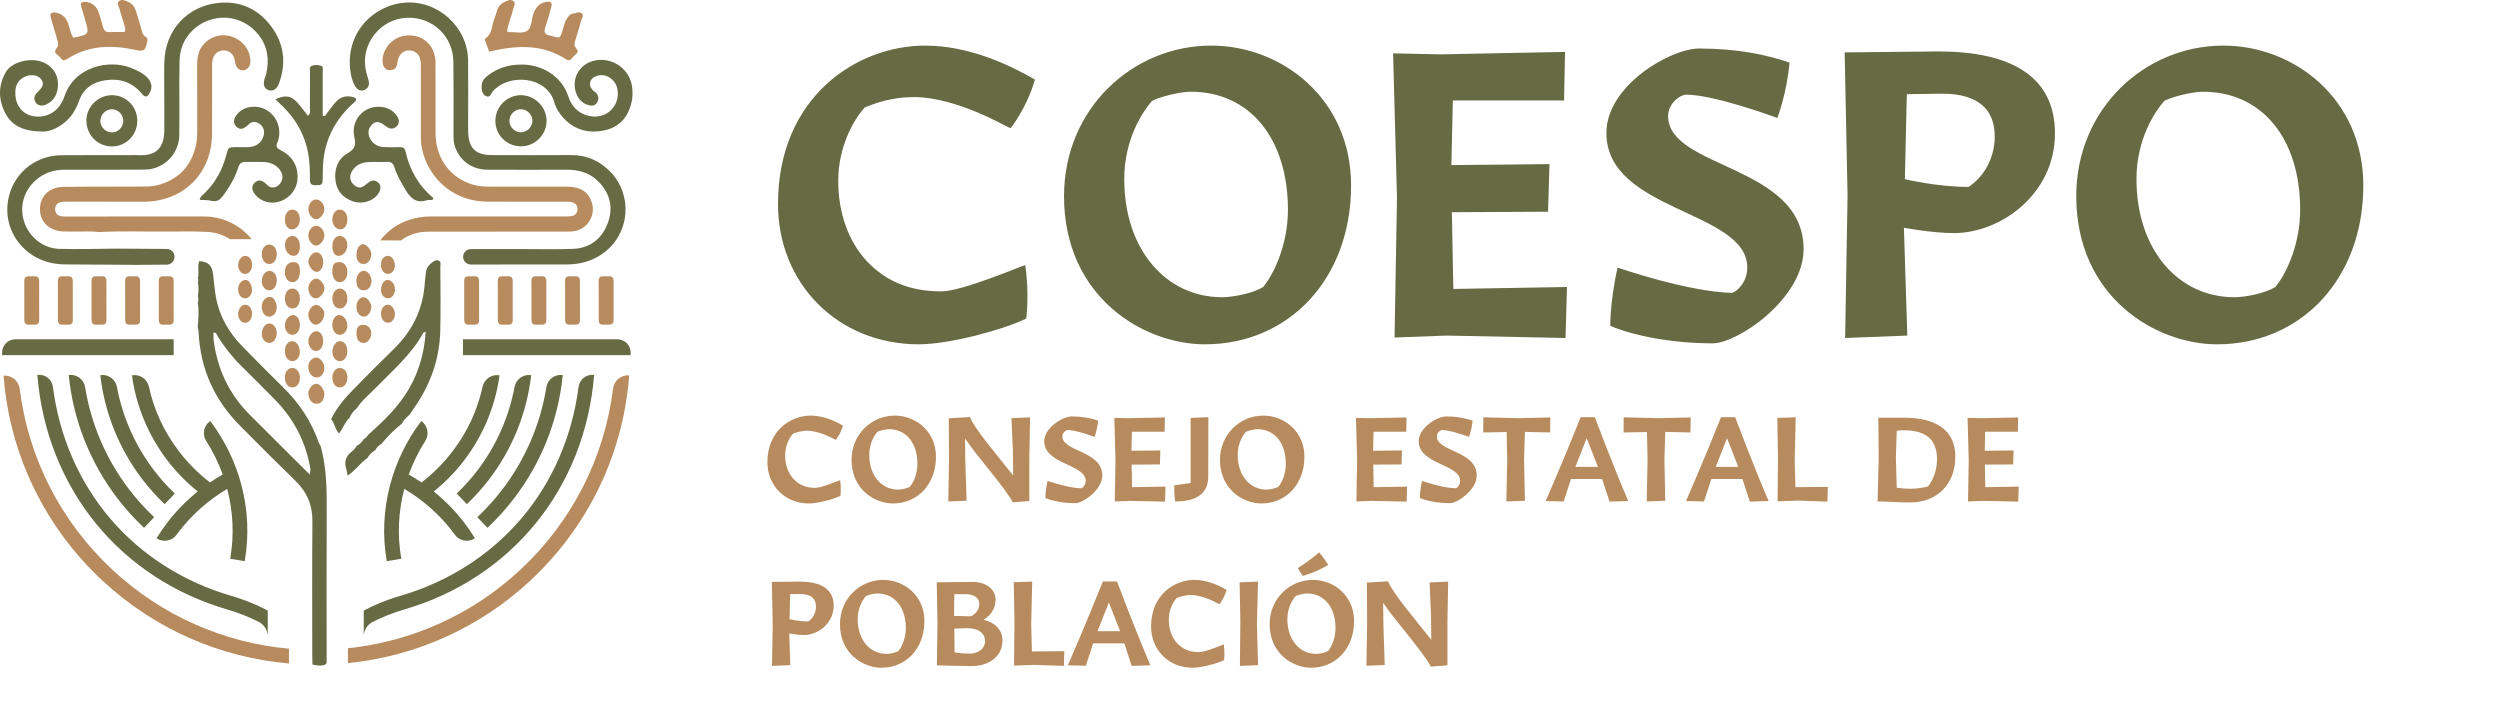 <svg width="350" height="99" viewBox="0 0 350 99" fill="none" xmlns="http://www.w3.org/2000/svg">
<path d="M48.928 58.498C48.272 59.093 48.032 59.986 47.45 60.691C46.871 60.062 46.882 59.228 46.352 58.692C47.119 57.095 48.252 55.766 49.48 54.516C51.334 52.628 53.193 50.744 55.093 48.901C57.756 46.319 59.26 43.221 59.479 39.512C59.507 39.041 59.579 38.573 59.635 38.104C59.698 37.556 59.982 37.129 60.415 36.809C60.716 36.585 61.062 36.309 61.445 36.502C61.796 36.676 61.649 37.086 61.65 37.393C61.658 40.367 61.709 43.343 61.637 46.315C61.542 50.291 60.246 53.89 57.956 57.14C57.742 57.447 57.539 57.763 57.331 58.075C56.901 58.431 56.502 58.812 56.25 59.322C55.196 60.161 54.244 61.103 53.399 62.151C53.022 62.341 52.74 62.625 52.558 63.005C52.088 63.289 51.701 63.656 51.428 64.136C50.42 64.797 49.778 65.882 48.666 66.576C48.606 66.25 48.595 66.019 48.52 65.811C48.123 64.703 48.386 63.824 49.356 63.129C49.61 62.948 49.773 62.638 49.976 62.388C50.394 62.192 50.685 61.865 50.913 61.473C51.187 61.371 51.375 61.178 51.495 60.915C53.123 59.475 54.707 57.986 56.028 56.255C58.228 53.372 59.373 50.097 59.587 46.445C59.432 46.511 59.303 46.523 59.268 46.587C57.584 49.667 54.925 51.907 52.527 54.373C51.642 55.283 50.631 56.078 49.943 57.168C49.504 57.523 49.152 57.945 48.947 58.477L48.928 58.498Z" fill="#666B44"/>
<path d="M24.436 35.951C24.436 35.346 23.946 34.854 23.34 34.851C21.01 34.835 18.682 34.821 16.354 34.807C13.659 34.825 10.963 34.914 8.271 34.839C6.035 34.776 4.09 33.187 3.399 31.1C2.685 28.944 3.307 26.708 5.042 25.195C6.199 24.184 7.563 23.758 9.087 23.759C12.815 23.762 16.544 23.782 20.272 23.746C22.93 23.72 25.068 21.565 25.102 18.913C25.122 17.357 25.114 15.801 25.115 14.245C25.119 10.613 25.071 12.076 25.138 8.443C25.186 5.769 26.965 3.536 29.485 2.758C31.963 1.992 34.583 2.82 36.211 4.894C37.505 6.542 37.716 8.405 37.263 10.388C37.221 10.57 37.126 10.74 37.072 10.92C36.795 11.818 36.953 12.364 37.549 12.601C38.158 12.843 38.743 12.536 39.052 11.698C40.113 8.829 39.781 6.106 37.941 3.659C36.133 1.25 33.624 0.119 30.639 0.402C26.211 0.823 23.151 4.198 23.008 8.639C22.963 10.005 22.994 11.375 22.996 12.743C22.997 16.282 23.015 14.723 23.001 18.263C22.992 20.751 21.774 21.828 19.504 21.724C19.079 21.703 18.653 21.716 18.227 21.717C15.01 21.72 11.794 21.71 8.576 21.734C5.157 21.757 2.234 23.982 1.32 27.217C0.39 30.506 1.67 33.86 4.549 35.727C5.942 36.632 7.48 37.004 9.122 37.016C12.478 37.04 15.835 37.06 19.193 37.081C20.575 37.072 21.959 37.061 23.341 37.051C23.946 37.046 24.436 36.555 24.436 35.951Z" fill="#666B44"/>
<path d="M69.939 37.024C73.062 37.024 76.186 37.025 79.309 37.023C81.206 37.023 82.954 36.557 84.499 35.415C88.23 32.658 88.575 27.314 85.493 24.094C83.98 22.514 82.146 21.697 79.931 21.71C76.239 21.733 72.548 21.726 68.857 21.713C66.563 21.707 65.594 20.733 65.542 18.43C65.534 18.004 65.538 17.579 65.538 17.155C65.539 12.576 65.566 13.095 65.536 8.516C65.504 3.781 61.308 0.016 56.691 0.37C52.193 0.714 48.267 4.714 49.07 10.067C49.167 10.716 49.335 11.366 49.655 11.952C50.01 12.601 50.514 12.826 51.04 12.586C51.611 12.329 51.738 11.851 51.608 11.29C51.499 10.831 51.332 10.387 51.232 9.928C50.415 6.202 53.226 2.604 57.038 2.486C60.548 2.376 63.434 5.072 63.472 8.622C63.525 13.625 63.49 13.531 63.49 18.535C63.49 19.101 63.47 19.668 63.611 20.224C64.149 22.315 65.952 23.742 68.193 23.758C71.931 23.784 75.67 23.768 79.409 23.76C81.198 23.755 82.767 24.285 83.987 25.63C85.536 27.337 85.865 29.324 85.019 31.422C84.169 33.528 82.519 34.745 80.227 34.839C77.864 34.933 75.495 34.867 73.13 34.869C70.726 34.871 68.324 34.873 65.92 34.874C65.319 34.875 64.832 35.363 64.838 35.963C64.842 36.557 65.326 37.035 65.922 37.035H69.939V37.024Z" fill="#666B44"/>
<path d="M28.568 30.307C22.367 30.291 16.168 30.313 9.967 30.318C9.542 30.318 9.114 30.324 8.69 30.291C8.077 30.243 7.725 29.872 7.722 29.276C7.72 28.67 8.109 28.33 8.702 28.264C9.076 28.223 9.457 28.231 9.836 28.231C13.244 28.235 16.651 28.24 20.059 28.244C25.647 28.251 29.658 24.304 29.684 18.736C29.706 14.062 29.689 14.485 29.694 9.812C29.694 9.341 29.674 8.861 29.754 8.401C29.898 7.574 30.553 7.051 31.337 7.054C32.07 7.058 32.638 7.522 32.851 8.303C32.887 8.438 32.867 8.587 32.898 8.725C33.088 9.53 33.503 9.908 34.105 9.831C34.76 9.749 35.116 9.182 35.046 8.33C34.833 5.714 31.856 4.113 29.544 5.38C28.099 6.171 27.589 7.444 27.597 9.038C27.622 13.758 27.602 13.382 27.61 18.102C27.611 18.861 27.596 19.619 27.43 20.357C26.764 23.303 24.938 25.177 22.027 25.931C21.217 26.142 20.336 26.112 19.487 26.119C15.936 26.146 12.386 26.112 8.837 26.166C6.854 26.197 5.556 27.533 5.595 29.349C5.632 31.1 6.918 32.319 8.838 32.406C9.358 32.43 9.88 32.396 10.4 32.412C11.533 32.448 12.67 32.33 13.8 32.496C17.104 32.302 20.412 32.457 23.718 32.419C25.514 32.398 27.314 32.372 29.106 32.474C30.266 32.539 31.314 32.906 32.196 33.487H35.232C33.682 31.564 31.278 30.314 28.568 30.307Z" fill="#B88B5E"/>
<path d="M59.919 32.436C63.138 32.423 66.357 32.433 69.576 32.433V32.426C72.747 32.426 75.918 32.426 79.09 32.425C79.609 32.425 80.127 32.442 80.641 32.307C82.399 31.848 83.393 30.073 82.85 28.345C82.39 26.882 81.269 26.139 79.446 26.134C75.896 26.124 72.347 26.133 68.796 26.131C67.944 26.13 67.094 26.112 66.264 25.869C63.017 24.922 60.984 22.174 60.977 18.654C60.964 13.649 60.995 13.741 60.971 8.738C60.959 6.179 58.871 4.527 56.402 5.051C54.803 5.389 53.556 6.904 53.556 8.502C53.557 9.284 53.917 9.807 54.525 9.826C55.201 9.847 55.57 9.481 55.635 8.806C55.654 8.618 55.688 8.429 55.748 8.252C56.005 7.475 56.574 7.047 57.314 7.058C58.038 7.068 58.654 7.535 58.838 8.308C58.935 8.714 58.921 9.149 58.921 9.572C58.926 14.389 58.926 14.107 58.921 18.924C58.921 19.587 58.946 20.242 59.094 20.893C60.068 25.228 63.693 28.188 68.158 28.231C71.707 28.263 75.258 28.237 78.809 28.24C79.187 28.24 79.571 28.217 79.941 28.279C80.525 28.374 80.887 28.733 80.845 29.349C80.808 29.884 80.472 30.217 79.934 30.27C79.466 30.317 78.989 30.306 78.517 30.306C72.457 30.309 66.398 30.316 60.34 30.303C59.284 30.3 58.269 30.462 57.272 30.784C55.62 31.318 54.236 32.346 53.239 33.652L56.134 33.669C57.176 32.861 58.438 32.443 59.919 32.436Z" fill="#B88B5E"/>
<path d="M82.995 8.543C81.035 9.095 79.979 11.091 80.652 13.01C80.969 13.909 81.569 14.543 82.535 14.751C82.989 14.847 83.402 14.728 83.626 14.295C83.832 13.895 83.821 13.467 83.535 13.096C83.424 12.952 83.24 12.864 83.102 12.736C82.256 11.95 82.487 10.967 83.598 10.611C84.819 10.217 86.19 11.113 86.437 12.466C86.863 14.8 84.945 16.691 82.605 16.256C80.986 15.956 80.028 14.923 79.541 13.437C78.656 10.732 75.925 8.994 72.929 9.038C71.223 9.043 69.673 9.52 68.31 10.561C67.847 10.915 67.474 11.322 67.435 11.948C67.4 12.541 67.467 13.152 68.02 13.441C68.655 13.773 68.76 13.025 69.036 12.731C71.423 10.185 76.578 10.745 77.589 14.283C77.837 15.15 78.313 15.925 78.941 16.582C80.515 18.23 82.453 18.718 84.64 18.245C86.766 17.785 87.936 16.361 88.418 14.314C88.57 13.668 88.575 13.003 88.516 12.343C88.276 9.641 85.607 7.809 82.995 8.543Z" fill="#666B44"/>
<path d="M0.859 10.026C-0.26 11.912 -0.266 13.896 0.728 15.816C1.662 17.614 3.265 18.401 6.009 18.419C7.026 18.44 8.51 17.818 9.692 16.531C10.337 15.828 10.757 14.982 11.078 14.086C11.679 12.404 12.953 11.528 14.655 11.253C16.714 10.92 18.48 11.462 19.851 13.111C20.332 13.688 20.61 13.634 20.966 12.977C21.376 12.221 21.245 11.473 20.561 10.805C19.904 10.166 19.089 9.799 18.246 9.472C15.3 8.331 10.464 9.249 9.025 13.482C8.86 13.966 8.615 14.444 8.314 14.855C7.363 16.149 5.634 16.652 4.138 16.124C2.804 15.653 2.047 14.36 2.15 12.731C2.217 11.684 2.768 10.964 3.752 10.635C4.556 10.368 5.422 10.583 5.795 11.145C6.176 11.715 6.066 12.107 5.258 12.899C4.844 13.305 4.649 13.738 4.957 14.28C5.233 14.768 5.823 14.925 6.458 14.634C7.442 14.181 7.95 13.364 8.088 12.313C8.308 10.635 7.45 9.241 5.849 8.648C4.198 8.037 1.647 8.699 0.859 10.026Z" fill="#666B44"/>
<path d="M43.108 16.215C42.596 15.567 42.148 14.934 41.632 14.363C40.751 13.385 39.941 13.264 38.551 13.895C38.995 14.328 39.346 14.662 39.69 15.001C41.48 16.775 42.647 18.896 43.128 21.364C43.37 22.606 43.392 23.878 43.385 25.142C43.383 25.71 43.566 25.943 44.165 25.933C45.111 25.916 45.164 25.898 45.18 24.896C45.185 24.528 45.188 24.161 45.192 23.794C45.239 20.227 46.554 17.21 49.141 14.746C49.318 14.578 49.51 14.423 49.684 14.251C49.991 13.95 49.84 13.718 49.516 13.618C48.578 13.329 47.722 13.505 47.049 14.237C46.608 14.716 46.244 15.264 45.827 15.766C45.669 15.959 45.634 16.348 45.178 16.202V14.623C45.179 13.072 45.182 11.522 45.177 9.972C45.175 9.697 45.278 9.309 44.959 9.208C44.54 9.076 44.053 9.051 43.636 9.217C43.254 9.37 43.403 9.787 43.401 10.092C43.386 11.765 43.401 13.437 43.389 15.108C43.386 15.476 43.526 15.902 43.108 16.215Z" fill="#666B44"/>
<path d="M41.651 25.055C41.755 23.222 40.931 21.863 39.301 21.037C38.779 20.772 38.561 20.517 38.827 19.96C38.926 19.748 38.998 19.518 39.04 19.287C39.501 16.822 37.54 14.657 35.13 14.97C34.188 15.093 33.43 15.546 32.942 16.368C32.681 16.805 32.68 17.286 33.043 17.681C33.31 17.97 33.669 18.144 34.065 17.962C34.316 17.847 34.557 17.674 34.749 17.476C35.219 16.991 35.72 16.944 36.276 17.292C36.863 17.657 37.102 18.318 36.905 19.01C36.649 19.909 35.943 20.504 34.942 20.585C34.331 20.634 33.713 20.595 33.097 20.6C31.973 20.608 31.964 20.606 31.687 21.672C31.139 23.772 30.147 25.616 28.563 27.127C28.336 27.344 28.019 27.514 27.962 27.98C28.514 28.019 29.078 27.984 29.6 28.114C30.388 28.309 30.822 27.951 31.251 27.374C32.158 26.15 32.908 24.844 33.374 23.395C33.55 22.846 33.848 22.652 34.402 22.67C35.3 22.698 36.202 22.634 37.097 22.689C38.267 22.762 39.22 23.481 39.489 24.392C39.756 25.299 38.996 26.313 38.103 26.247C37.631 26.212 37.379 25.845 37.057 25.576C36.605 25.2 36.115 25.141 35.658 25.58C35.209 26.01 35.246 26.501 35.545 26.993C35.769 27.361 36.085 27.648 36.447 27.882C38.542 29.228 41.505 27.636 41.651 25.055Z" fill="#666B44"/>
<path d="M53.959 17.628C54.466 18.029 54.952 18.178 55.484 17.734C55.959 17.335 55.955 16.705 55.469 16.092C54.946 15.433 54.252 15.065 53.412 14.969C51.035 14.698 49.074 16.739 49.604 19.175C49.852 20.323 49.71 20.843 48.665 21.452C47.243 22.279 46.756 23.742 46.986 25.375C47.183 26.766 48.028 27.67 49.319 28.155C50.728 28.685 52.403 28.128 53.056 26.953C53.391 26.347 53.311 25.778 52.814 25.456C52.217 25.069 51.779 25.36 51.31 25.771C50.608 26.387 50.146 26.389 49.574 25.906C48.987 25.413 48.862 24.696 49.265 23.993C49.755 23.136 50.557 22.756 51.497 22.698C52.392 22.643 53.294 22.706 54.191 22.663C54.766 22.635 55.049 22.877 55.212 23.399C55.565 24.531 56.157 25.549 56.764 26.566C57.442 27.703 58.232 28.502 59.703 28.047C59.965 27.966 60.263 28.002 60.542 27.985C60.59 27.903 60.64 27.821 60.689 27.739C58.594 26.001 57.349 23.774 56.763 21.181C56.655 20.704 56.389 20.595 55.963 20.602C55.205 20.613 54.446 20.631 53.692 20.588C52.699 20.533 51.967 19.946 51.676 19.072C51.478 18.473 51.613 17.95 52.025 17.501C52.565 16.913 53.082 16.936 53.959 17.628Z" fill="#666B44"/>
<path d="M71.85 0.127C71.471 -0.15 71.026 0.096 70.644 0.271C70.156 0.494 69.792 0.863 69.614 1.381C69.462 1.826 69.361 2.292 69.179 2.724C68.81 3.603 68.948 4.705 68.002 5.34C67.77 5.496 67.951 5.775 68.023 5.988C68.159 6.383 68.313 6.774 68.482 7.229C72.257 6.329 75.867 6.121 79.23 8.29C79.692 8.588 79.955 8.344 80.171 8.039C80.435 7.667 81.217 7.38 80.697 6.807C80.268 6.334 80.462 5.951 80.579 5.526C80.817 4.665 81.121 3.82 81.336 2.953C81.421 2.613 81.776 2.23 81.461 1.899C81.109 1.528 80.668 1.864 80.262 1.896C79.813 1.931 79.631 2.232 79.416 2.537C79.051 3.051 78.939 3.656 78.762 4.241C78.415 5.388 78.408 5.385 77.229 5.036C77.139 5.009 77.05 4.976 76.957 4.962C76.296 4.857 76.107 4.52 76.325 3.874C76.639 2.937 76.915 1.988 77.168 1.032C77.344 0.371 77.141 0.156 76.485 0.265C75.417 0.443 74.9 1.171 74.61 2.147C74.383 2.901 74.433 3.911 73.788 4.326C73.107 4.763 72.132 4.442 71.288 4.502C71.204 4.508 71.114 4.446 70.993 4.403C71.114 3.324 71.61 2.341 71.843 1.29C71.93 0.898 72.299 0.454 71.85 0.127Z" fill="#B88B5E"/>
<path d="M10.27 5.281C9.808 4.661 9.787 3.873 9.504 3.181C9.171 2.368 8.608 1.861 7.724 1.76C7.153 1.693 6.961 1.909 7.12 2.497C7.39 3.496 7.708 4.484 7.995 5.48C8.123 5.922 8.269 6.317 7.891 6.791C7.339 7.483 8.249 7.702 8.497 8.128C8.722 8.517 9.045 8.483 9.448 8.226C12.387 6.351 15.585 6.265 18.872 6.965C20.137 7.235 20.314 7.149 20.598 5.911C20.666 5.618 20.71 5.344 20.401 5.171C19.923 4.904 19.895 4.407 19.76 3.966C19.525 3.201 19.314 2.428 19.074 1.664C18.886 1.063 18.571 0.538 17.967 0.264C17.54 0.069 17.049 -0.174 16.641 0.181C16.296 0.481 16.649 0.89 16.731 1.23C16.908 1.961 17.17 2.671 17.374 3.396C17.47 3.736 17.681 4.082 17.426 4.484C16.719 4.484 16.012 4.457 15.31 4.494C14.771 4.522 14.554 4.241 14.424 3.79C14.216 3.066 14.027 2.332 13.766 1.627C13.461 0.807 12.835 0.337 11.949 0.265C11.493 0.228 11.206 0.373 11.376 0.92C11.558 1.505 11.709 2.098 11.885 2.685C12.529 4.818 12.531 4.817 10.27 5.281Z" fill="#B88B5E"/>
<path d="M71.318 16.902C71.323 16.033 72.071 15.288 72.935 15.293C73.801 15.298 74.553 16.059 74.54 16.913C74.525 17.787 73.782 18.526 72.921 18.523C72.046 18.519 71.312 17.777 71.318 16.902ZM76.523 16.906C76.523 15.015 74.927 13.38 73.028 13.325C71.06 13.267 69.401 14.86 69.354 16.849C69.306 18.843 70.884 20.462 72.897 20.485C74.874 20.509 76.524 18.881 76.523 16.906Z" fill="#666B44"/>
<path d="M17.255 16.86C17.292 17.75 16.587 18.521 15.718 18.541C14.847 18.56 14.064 17.828 14.051 16.979C14.037 16.095 14.742 15.328 15.599 15.296C16.475 15.264 17.218 15.967 17.255 16.86ZM12.097 16.913C12.119 18.946 13.702 20.519 15.706 20.499C17.688 20.48 19.244 18.871 19.221 16.866C19.199 14.853 17.559 13.263 15.573 13.327C13.653 13.389 12.075 15.016 12.097 16.913Z" fill="#666B44"/>
<path d="M25.074 63.215C22.983 60.48 21.559 57.421 20.843 54.123C20.619 53.087 19.617 52.386 18.568 52.533L18.476 52.545L18.489 52.638C19.08 56.914 20.791 61.004 23.436 64.462C24.658 66.061 26.087 67.523 27.681 68.809C26.076 70.102 24.644 71.568 23.419 73.169C22.901 73.847 22.411 74.556 21.965 75.28L21.916 75.36L21.995 75.408C22.899 75.963 24.098 75.722 24.726 74.86C24.835 74.711 24.945 74.563 25.057 74.416C26.871 72.044 29.204 69.982 31.809 68.445C32.646 71.649 32.791 74.907 32.242 78.13L32.228 78.222L34.259 78.566L34.275 78.474C34.875 74.948 34.713 71.385 33.793 67.884C32.963 64.72 31.474 61.654 29.489 59.018L29.433 58.942L29.357 58.998C28.511 59.634 28.293 60.832 28.863 61.725C29.807 63.203 30.587 64.786 31.183 66.432C30.566 66.78 29.965 67.153 29.393 67.54C27.761 66.283 26.309 64.829 25.074 63.215Z" fill="#666B44"/>
<path d="M14.136 52.512L14.044 52.522L14.054 52.615C14.667 57.871 16.702 62.887 19.941 67.12C20.858 68.321 21.88 69.462 22.978 70.515L23.045 70.58L24.474 69.098L24.406 69.032C23.384 68.053 22.434 66.991 21.58 65.874C18.955 62.442 17.154 58.397 16.372 54.176C16.177 53.12 15.191 52.389 14.136 52.512Z" fill="#666B44"/>
<path d="M9.716 52.497L9.623 52.506L9.632 52.599C10.26 58.831 12.616 64.772 16.447 69.78C17.546 71.217 18.774 72.58 20.099 73.834L20.167 73.897L21.585 72.405L21.516 72.341C20.271 71.164 19.118 69.883 18.087 68.533C14.877 64.338 12.745 59.382 11.917 54.203C11.748 53.139 10.779 52.389 9.716 52.497Z" fill="#666B44"/>
<path d="M32.456 83.442C25.712 81.495 19.834 77.757 15.456 72.629C11.086 67.513 8.304 61.128 7.409 54.163C7.275 53.132 6.358 52.392 5.322 52.477L5.229 52.485L5.236 52.578C5.881 60.353 8.716 67.519 13.436 73.3C18.134 79.053 24.518 83.221 31.902 85.352C33.32 85.763 34.935 86.401 36.22 87.063C36.999 87.463 37.484 88.252 37.484 89.12V85.483C35.298 84.306 33.09 83.626 32.456 83.442Z" fill="#666B44"/>
<path d="M74.354 52.615L74.364 52.523L74.272 52.512C73.212 52.388 72.231 53.12 72.036 54.176C71.254 58.397 69.453 62.442 66.829 65.874C65.975 66.99 65.024 68.053 64.002 69.033L63.935 69.097L65.363 70.58L65.431 70.515C66.529 69.461 67.551 68.32 68.468 67.122C71.706 62.886 73.741 57.87 74.354 52.615Z" fill="#666B44"/>
<path d="M68.31 73.833C69.635 72.581 70.864 71.217 71.962 69.781C75.793 64.772 78.149 58.831 78.777 52.6L78.787 52.507L78.694 52.497C77.631 52.391 76.662 53.14 76.492 54.203C75.665 59.383 73.532 64.339 70.324 68.534C69.292 69.882 68.138 71.165 66.893 72.342L66.824 72.405L68.242 73.897L68.31 73.833Z" fill="#666B44"/>
<path d="M63.35 74.416C63.462 74.562 63.572 74.711 63.682 74.86C64.309 75.722 65.508 75.963 66.411 75.409L66.491 75.359L66.442 75.28C65.998 74.559 65.508 73.848 64.989 73.168C63.764 71.568 62.331 70.102 60.727 68.809C62.322 67.523 63.749 66.061 64.972 64.462C67.617 61.003 69.328 56.914 69.92 52.637L69.932 52.546L69.84 52.532C68.788 52.388 67.79 53.087 67.565 54.124C66.849 57.422 65.426 60.48 63.334 63.215C62.1 64.829 60.647 66.284 59.015 67.541C58.443 67.153 57.842 66.78 57.225 66.433C57.822 64.786 58.601 63.203 59.544 61.725C60.116 60.832 59.898 59.634 59.051 58.998L58.976 58.943L58.92 59.018C56.934 61.653 55.446 64.719 54.614 67.884C53.695 71.385 53.533 74.948 54.133 78.474L54.148 78.566L56.18 78.222L56.164 78.13C55.617 74.906 55.762 71.649 56.598 68.445C59.205 69.982 61.538 72.045 63.35 74.416Z" fill="#666B44"/>
<path d="M52.187 87.064C53.473 86.403 55.088 85.764 56.506 85.353C63.888 83.222 70.274 79.054 74.973 73.301C79.691 67.52 82.527 60.355 83.17 52.579L83.18 52.486L83.085 52.478C82.05 52.395 81.132 53.133 81 54.164C80.104 61.129 77.321 67.514 72.953 72.63C68.573 77.758 62.694 81.496 55.951 83.444C55.318 83.627 53.11 84.307 50.923 85.484V89.12C50.924 88.252 51.408 87.464 52.187 87.064Z" fill="#666B44"/>
<path d="M88.291 49.723H64.815V47.5H86.433C87.46 47.5 88.291 48.33 88.291 49.353V49.723Z" fill="#666B44"/>
<path d="M0.294 49.723H24.314V47.5H2.151C1.125 47.5 0.294 48.33 0.294 49.353V49.723Z" fill="#666B44"/>
<path d="M85.899 42.303C85.905 41.759 85.903 41.235 85.9 40.685V40.346H85.898C85.897 40.031 85.897 39.707 85.9 39.359C85.908 38.517 85.294 38.692 84.804 38.685C84.344 38.68 83.813 38.581 83.814 39.325C83.818 40.217 83.819 41.032 83.819 41.832C83.813 42.376 83.816 42.901 83.819 43.451C83.819 43.563 83.819 43.676 83.818 43.789H83.82C83.821 44.104 83.821 44.428 83.818 44.776C83.81 45.619 84.424 45.443 84.914 45.449C85.374 45.455 85.906 45.555 85.903 44.809C85.9 43.918 85.899 43.104 85.899 42.303Z" fill="#B88B5E"/>
<path d="M81.192 42.303C81.198 41.759 81.195 41.235 81.193 40.685V40.346H81.191C81.19 40.031 81.19 39.707 81.193 39.359C81.201 38.517 80.587 38.692 80.097 38.685C79.638 38.68 79.106 38.581 79.108 39.325C79.112 40.217 79.112 41.032 79.112 41.832C79.106 42.376 79.11 42.901 79.112 43.451V43.789H79.113C79.114 44.104 79.114 44.428 79.111 44.776C79.103 45.619 79.717 45.443 80.207 45.449C80.666 45.455 81.199 45.555 81.196 44.809C81.193 43.918 81.192 43.104 81.192 42.303Z" fill="#B88B5E"/>
<path d="M76.485 42.303C76.491 41.759 76.488 41.235 76.486 40.685V40.346H76.484C76.483 40.031 76.483 39.707 76.486 39.359C76.494 38.517 75.879 38.692 75.39 38.685C74.93 38.68 74.399 38.581 74.4 39.325C74.404 40.217 74.405 41.032 74.405 41.832C74.399 42.376 74.401 42.901 74.405 43.451C74.405 43.563 74.405 43.676 74.404 43.789H74.406C74.407 44.104 74.407 44.428 74.404 44.776C74.396 45.619 75.01 45.443 75.5 45.449C75.96 45.455 76.492 45.555 76.488 44.809C76.486 43.918 76.485 43.104 76.485 42.303Z" fill="#B88B5E"/>
<path d="M71.778 42.303C71.784 41.759 71.781 41.235 71.779 40.685V40.346H71.777C71.776 40.031 71.776 39.707 71.779 39.359C71.787 38.517 71.173 38.692 70.683 38.685C70.223 38.68 69.692 38.581 69.693 39.325C69.697 40.217 69.698 41.032 69.698 41.832C69.692 42.376 69.694 42.901 69.698 43.451C69.698 43.563 69.698 43.676 69.697 43.789H69.699C69.7 44.104 69.7 44.428 69.697 44.776C69.689 45.619 70.303 45.443 70.793 45.449C71.252 45.455 71.785 45.555 71.781 44.809C71.779 43.918 71.778 43.104 71.778 42.303Z" fill="#B88B5E"/>
<path d="M67.07 42.303C67.076 41.759 67.073 41.235 67.071 40.685V40.346H67.069C67.068 40.031 67.068 39.707 67.071 39.359C67.079 38.517 66.465 38.692 65.975 38.685C65.516 38.68 64.984 38.581 64.986 39.325C64.989 40.217 64.99 41.032 64.99 41.832C64.984 42.376 64.987 42.901 64.99 43.451C64.99 43.563 64.99 43.676 64.989 43.789H64.991C64.992 44.104 64.992 44.428 64.989 44.776C64.981 45.619 65.595 45.443 66.085 45.449C66.544 45.455 67.077 45.555 67.074 44.809C67.071 43.918 67.07 43.104 67.07 42.303Z" fill="#B88B5E"/>
<path d="M24.312 42.303C24.318 41.759 24.316 41.235 24.313 40.685V40.346H24.311C24.31 40.031 24.31 39.707 24.313 39.359C24.321 38.517 23.706 38.692 23.217 38.685C22.758 38.68 22.226 38.581 22.229 39.325C22.231 40.217 22.232 41.032 22.232 41.832C22.226 42.376 22.23 42.901 22.232 43.451C22.232 43.563 22.232 43.676 22.231 43.789H22.233C22.234 44.104 22.234 44.428 22.231 44.776C22.223 45.619 22.837 45.443 23.327 45.449C23.787 45.455 24.319 45.555 24.317 44.809C24.313 43.918 24.312 43.104 24.312 42.303Z" fill="#B88B5E"/>
<path d="M19.604 42.303C19.61 41.759 19.608 41.235 19.605 40.685V40.346H19.603C19.602 40.031 19.602 39.707 19.605 39.359C19.613 38.517 18.998 38.692 18.509 38.685C18.049 38.68 17.518 38.581 17.52 39.325C17.523 40.217 17.524 41.032 17.524 41.832C17.518 42.376 17.522 42.901 17.524 43.451C17.524 43.563 17.524 43.676 17.523 43.789H17.525C17.526 44.104 17.526 44.428 17.523 44.776C17.515 45.619 18.129 45.443 18.619 45.449C19.079 45.455 19.611 45.555 19.608 44.809C19.605 43.918 19.604 43.104 19.604 42.303Z" fill="#B88B5E"/>
<path d="M14.897 42.303C14.903 41.759 14.9 41.235 14.898 40.685V40.346H14.896C14.895 40.031 14.895 39.707 14.898 39.359C14.906 38.517 14.292 38.692 13.802 38.685C13.343 38.68 12.811 38.581 12.813 39.325C12.817 40.217 12.817 41.032 12.817 41.832C12.811 42.376 12.815 42.901 12.817 43.451V43.789H12.818C12.819 44.104 12.819 44.428 12.816 44.776C12.808 45.619 13.422 45.443 13.912 45.449C14.372 45.455 14.904 45.555 14.9 44.809C14.898 43.918 14.897 43.104 14.897 42.303Z" fill="#B88B5E"/>
<path d="M10.19 42.303C10.196 41.759 10.194 41.235 10.191 40.685V40.346H10.189C10.188 40.031 10.188 39.707 10.191 39.359C10.199 38.517 9.585 38.692 9.095 38.685C8.637 38.68 8.104 38.581 8.105 39.325C8.109 40.217 8.11 41.032 8.11 41.832C8.104 42.376 8.107 42.901 8.11 43.451C8.11 43.563 8.11 43.676 8.109 43.789H8.111C8.112 44.104 8.112 44.428 8.109 44.776C8.101 45.619 8.715 45.443 9.205 45.449C9.665 45.455 10.197 45.555 10.195 44.809C10.191 43.918 10.19 43.104 10.19 42.303Z" fill="#B88B5E"/>
<path d="M5.483 42.303C5.489 41.759 5.486 41.235 5.484 40.685V40.346H5.482C5.481 40.031 5.481 39.707 5.484 39.359C5.492 38.517 4.878 38.692 4.388 38.685C3.928 38.68 3.397 38.581 3.398 39.325C3.402 40.217 3.403 41.032 3.403 41.832C3.397 42.376 3.399 42.901 3.403 43.451C3.403 43.563 3.403 43.676 3.402 43.789H3.404C3.405 44.104 3.405 44.428 3.402 44.776C3.394 45.619 4.008 45.443 4.498 45.449C4.958 45.455 5.49 45.555 5.486 44.809C5.484 43.918 5.483 43.104 5.483 42.303Z" fill="#B88B5E"/>
<path d="M15.775 79.802C8.546 73.087 3.974 64.15 2.764 54.456C2.624 53.331 1.635 52.506 0.5 52.591C1.332 63.577 6.257 73.776 14.366 81.312C21.577 88.012 30.726 92.046 40.457 92.888V90.818C31.251 89.981 22.601 86.146 15.775 79.802Z" fill="#B88B5E"/>
<path d="M85.824 54.416C84.623 64.117 80.053 73.064 72.823 79.789C66.138 86.005 57.704 89.81 48.711 90.755V92.833C58.231 91.883 67.163 87.871 74.233 81.297C82.345 73.753 87.265 63.543 88.087 52.546C86.952 52.463 85.964 53.289 85.824 54.416Z" fill="#B88B5E"/>
<path d="M43.357 66.428C43.539 65.79 43.423 65.426 43.35 65.058C42.64 61.488 40.956 58.438 38.401 55.858C36.874 54.316 35.348 52.773 33.799 51.255C32.542 50.025 31.48 48.652 30.532 47.18C30.373 46.931 30.346 46.524 29.892 46.551C29.892 46.886 29.857 47.217 29.898 47.538C30.399 51.599 32.036 55.124 34.935 58.04C37.13 60.248 39.344 62.438 41.549 64.634C42.11 65.192 42.671 65.747 43.357 66.428ZM44.887 62.443C45.755 65.567 45.762 68.764 45.74 71.972C45.704 77.298 45.731 86.105 45.732 91.431C45.732 91.666 45.741 91.902 45.728 92.137C45.71 92.458 45.845 92.897 45.509 93.045C44.96 93.29 44.312 93.164 43.74 93.027C43.734 92.513 43.718 91.999 43.718 91.484C43.718 86.487 43.68 78.011 43.739 73.015C43.766 70.745 42.999 68.907 41.38 67.333C38.74 64.768 36.138 62.163 33.549 59.546C29.983 55.941 28.05 51.605 27.805 46.533C27.793 46.254 27.722 45.979 27.678 45.701C27.794 44.577 27.863 43.454 27.69 42.329C27.803 42.047 27.797 41.762 27.703 41.475C27.813 40.815 27.832 40.156 27.697 39.496C27.779 39.306 27.779 39.115 27.695 38.927C27.92 38.153 27.607 37.332 27.89 36.562C29.148 36.634 29.686 37.15 29.837 38.41C29.963 39.485 30.038 40.568 30.234 41.628C30.736 44.351 32.09 46.634 34.022 48.59C35.875 50.467 37.724 52.35 39.61 54.196C41.871 56.408 43.58 58.961 44.62 61.953C44.68 62.126 44.797 62.28 44.887 62.443Z" fill="#666B44"/>
<path d="M48.631 38.173C48.608 38.953 48.179 39.502 47.587 39.506C46.924 39.51 46.503 38.873 46.529 37.905C46.553 37.028 46.8 36.702 47.445 36.697C48.195 36.691 48.657 37.268 48.631 38.173Z" fill="#B88B5E"/>
<path d="M44.324 50.052C44.863 50.073 45.457 50.906 45.408 51.57C45.35 52.369 44.927 52.857 44.303 52.843C43.642 52.829 43.144 52.146 43.163 51.278C43.176 50.619 43.735 50.029 44.324 50.052Z" fill="#B88B5E"/>
<path d="M44.294 56.527C43.666 56.509 43.151 55.839 43.172 55.07C43.192 54.393 43.743 53.735 44.297 53.732C44.833 53.727 45.453 54.571 45.41 55.245C45.359 56.048 44.926 56.545 44.294 56.527Z" fill="#B88B5E"/>
<path d="M44.281 27.926C44.912 27.959 45.455 28.649 45.415 29.366C45.379 29.982 44.758 30.712 44.281 30.698C43.687 30.68 43.127 29.937 43.174 29.223C43.221 28.487 43.726 27.897 44.281 27.926Z" fill="#B88B5E"/>
<path d="M48.631 41.748C48.649 42.587 48.189 43.207 47.559 43.191C46.97 43.176 46.547 42.621 46.531 41.84C46.514 40.999 46.974 40.382 47.603 40.399C48.195 40.413 48.614 40.965 48.631 41.748Z" fill="#B88B5E"/>
<path d="M44.282 31.608C44.91 31.641 45.455 32.337 45.414 33.052C45.377 33.673 44.759 34.398 44.28 34.383C43.681 34.365 43.126 33.625 43.175 32.906C43.223 32.17 43.727 31.579 44.282 31.608Z" fill="#B88B5E"/>
<path d="M44.223 41.774C43.679 41.782 43.179 41.126 43.173 40.393C43.167 39.714 43.687 39.045 44.25 39.005C44.737 38.973 45.383 39.702 45.414 40.322C45.447 40.967 44.792 41.765 44.223 41.774Z" fill="#B88B5E"/>
<path d="M46.533 34.403C46.544 33.606 46.964 33.046 47.563 33.03C48.169 33.014 48.645 33.609 48.624 34.359C48.6 35.209 48.008 35.871 47.324 35.815C46.815 35.773 46.52 35.249 46.533 34.403Z" fill="#B88B5E"/>
<path d="M48.63 49.191C48.62 49.986 48.196 50.545 47.596 50.558C46.988 50.569 46.52 49.977 46.538 49.224C46.558 48.383 47.068 47.716 47.653 47.765C48.243 47.814 48.64 48.394 48.63 49.191Z" fill="#B88B5E"/>
<path d="M45.409 43.851C45.43 44.633 44.851 45.431 44.244 45.458C43.708 45.48 43.205 44.857 43.173 44.129C43.142 43.412 43.71 42.681 44.3 42.678C44.746 42.676 45.395 43.364 45.409 43.851Z" fill="#B88B5E"/>
<path d="M46.533 30.686C46.551 29.902 46.993 29.342 47.589 29.345C48.232 29.351 48.669 29.977 48.632 30.842C48.6 31.572 48.185 32.12 47.664 32.114C47.004 32.108 46.515 31.49 46.533 30.686Z" fill="#B88B5E"/>
<path d="M36.644 42.905C36.654 42.142 37.218 41.506 37.84 41.558C38.316 41.597 38.752 42.337 38.739 43.08C38.725 43.754 38.293 44.296 37.743 44.328C37.105 44.364 36.633 43.752 36.644 42.905Z" fill="#B88B5E"/>
<path d="M46.532 45.494C46.527 44.695 46.955 44.089 47.511 44.108C48.105 44.128 48.628 44.82 48.628 45.588C48.629 46.321 48.134 46.905 47.54 46.875C46.957 46.845 46.538 46.269 46.532 45.494Z" fill="#B88B5E"/>
<path d="M49.907 39.164C49.955 38.418 50.461 37.862 51.034 37.922C51.605 37.984 52.073 38.76 51.997 39.524C51.931 40.193 51.459 40.67 50.892 40.644C50.196 40.61 49.847 40.087 49.907 39.164Z" fill="#B88B5E"/>
<path d="M38.744 35.601C38.731 36.389 38.316 36.941 37.721 36.959C37.087 36.978 36.627 36.36 36.645 35.514C36.662 34.761 37.133 34.208 37.734 34.237C38.339 34.266 38.757 34.831 38.744 35.601Z" fill="#B88B5E"/>
<path d="M48.635 52.914C48.61 53.695 48.174 54.244 47.579 54.242C46.942 54.239 46.5 53.618 46.532 52.765C46.559 52.024 47.057 51.468 47.65 51.518C48.26 51.569 48.659 52.133 48.635 52.914Z" fill="#B88B5E"/>
<path d="M39.886 38.173C39.908 38.953 40.338 39.502 40.93 39.506C41.593 39.51 42.013 38.873 41.987 37.905C41.964 37.028 41.717 36.702 41.072 36.697C40.322 36.691 39.86 37.268 39.886 38.173Z" fill="#B88B5E"/>
<path d="M39.886 41.748C39.868 42.587 40.328 43.207 40.958 43.191C41.547 43.176 41.97 42.621 41.987 41.84C42.003 40.999 41.544 40.382 40.914 40.399C40.322 40.413 39.903 40.965 39.886 41.748Z" fill="#B88B5E"/>
<path d="M41.984 34.403C41.972 33.606 41.552 33.046 40.953 33.03C40.347 33.014 39.871 33.609 39.892 34.359C39.916 35.209 40.508 35.871 41.192 35.815C41.702 35.773 41.996 35.249 41.984 34.403Z" fill="#B88B5E"/>
<path d="M39.886 49.191C39.896 49.986 40.32 50.545 40.92 50.558C41.527 50.569 41.996 49.977 41.978 49.224C41.958 48.383 41.45 47.716 40.863 47.765C40.273 47.814 39.876 48.394 39.886 49.191Z" fill="#B88B5E"/>
<path d="M41.984 30.686C41.966 29.902 41.524 29.342 40.928 29.345C40.285 29.351 39.848 29.977 39.885 30.842C39.917 31.572 40.331 32.12 40.852 32.114C41.513 32.108 42.002 31.49 41.984 30.686Z" fill="#B88B5E"/>
<path d="M41.986 45.494C41.991 44.695 41.563 44.089 41.007 44.108C40.413 44.128 39.89 44.82 39.89 45.588C39.889 46.321 40.383 46.905 40.978 46.875C41.56 46.845 41.98 46.269 41.986 45.494Z" fill="#B88B5E"/>
<path d="M39.883 52.914C39.908 53.695 40.344 54.244 40.938 54.242C41.575 54.239 42.017 53.618 41.986 52.765C41.96 52.024 41.46 51.468 40.867 51.518C40.257 51.569 39.858 52.133 39.883 52.914Z" fill="#B88B5E"/>
<path d="M38.744 46.568C38.762 47.354 38.361 47.952 37.779 48.012C37.182 48.074 36.659 47.492 36.647 46.754C36.635 46.02 37.095 45.336 37.634 45.288C38.222 45.236 38.726 45.818 38.744 46.568Z" fill="#B88B5E"/>
<path d="M49.906 35.675C49.901 34.856 50.278 34.226 50.795 34.191C51.302 34.157 52 34.987 51.99 35.611C51.979 36.319 51.476 36.964 50.934 36.964C50.283 36.964 49.912 36.498 49.906 35.675Z" fill="#B88B5E"/>
<path d="M38.746 39.364C38.707 40.139 38.227 40.689 37.632 40.644C37.033 40.597 36.599 39.966 36.655 39.222C36.714 38.462 37.235 37.862 37.787 37.921C38.396 37.986 38.784 38.57 38.746 39.364Z" fill="#B88B5E"/>
<path d="M33.337 40.446C33.346 39.738 33.87 39.148 34.447 39.195C34.889 39.231 35.294 39.918 35.281 40.608C35.27 41.234 34.868 41.736 34.357 41.766C33.765 41.8 33.327 41.232 33.337 40.446Z" fill="#B88B5E"/>
<path d="M35.286 43.845C35.303 44.575 34.932 45.13 34.391 45.186C33.836 45.242 33.35 44.703 33.339 44.017C33.329 43.336 33.756 42.703 34.257 42.658C34.803 42.609 35.269 43.149 35.286 43.845Z" fill="#B88B5E"/>
<path d="M35.288 37.16C35.252 37.879 34.807 38.39 34.253 38.347C33.699 38.305 33.296 37.719 33.348 37.028C33.401 36.322 33.885 35.767 34.397 35.822C34.963 35.881 35.324 36.423 35.288 37.16Z" fill="#B88B5E"/>
<path d="M55.289 40.446C55.28 39.738 54.755 39.148 54.178 39.195C53.736 39.231 53.331 39.918 53.345 40.608C53.356 41.234 53.759 41.736 54.269 41.766C54.86 41.8 55.299 41.232 55.289 40.446Z" fill="#B88B5E"/>
<path d="M53.341 43.845C53.324 44.575 53.695 45.13 54.236 45.186C54.791 45.242 55.277 44.703 55.288 44.017C55.298 43.336 54.871 42.703 54.371 42.658C53.825 42.609 53.358 43.149 53.341 43.845Z" fill="#B88B5E"/>
<path d="M53.338 37.16C53.374 37.879 53.819 38.39 54.373 38.347C54.927 38.305 55.331 37.719 55.278 37.028C55.224 36.322 54.741 35.767 54.229 35.822C53.663 35.881 53.302 36.423 53.338 37.16Z" fill="#B88B5E"/>
<path d="M45.254 47.751C45.252 48.528 44.849 49.096 44.267 49.14C43.689 49.183 43.15 48.473 43.174 47.699C43.195 47.028 43.728 46.388 44.278 46.372C44.828 46.358 45.255 46.961 45.254 47.751Z" fill="#B88B5E"/>
<path d="M50.938 41.609C51.409 41.625 52.011 42.425 51.988 43.006C51.961 43.729 51.447 44.357 50.906 44.328C50.278 44.293 49.858 43.654 49.908 42.805C49.948 42.135 50.416 41.592 50.938 41.609Z" fill="#B88B5E"/>
<path d="M45.255 36.746C45.239 37.454 44.826 38.055 44.346 38.07C43.836 38.086 43.151 37.237 43.174 36.62C43.2 35.965 43.775 35.307 44.311 35.318C44.85 35.329 45.271 35.968 45.255 36.746Z" fill="#B88B5E"/>
<path d="M49.907 46.722C49.906 45.851 50.158 45.493 50.794 45.466C51.46 45.437 51.987 45.958 51.987 46.64C51.988 47.353 51.489 48.009 50.943 48.014C50.286 48.018 49.908 47.548 49.907 46.722Z" fill="#B88B5E"/>
<path d="M128.641 48.204C117.285 48.204 108.921 39.704 108.921 28.552C108.921 13.66 119.869 6.384 129.525 6.384C135.577 6.384 141.289 9.036 144.893 11.144C143.737 15.156 141.493 17.944 141.493 17.944C141.153 17.944 134.149 13.592 127.893 13.592C124.901 13.592 122.657 14.408 121.093 15.02C119.325 16.924 117.353 20.8 117.353 25.288C117.353 29.844 118.781 33.788 121.365 36.576C123.881 39.228 127.145 40.792 131.769 40.792C134.761 40.792 143.261 37.12 143.533 37.12C144.145 41.268 143.669 44.6 143.669 44.6C140.473 46.164 132.925 48.204 128.641 48.204ZM168.684 48.204C160.116 48.204 148.964 41.608 148.964 27.464C148.964 15.224 158.552 6.384 169.568 6.384C179.428 6.384 189.152 13.796 189.152 25.968C189.152 39.024 180.448 48.204 168.684 48.204ZM171.064 41.608C172.832 41.608 175.552 40.996 176.844 40.18C178.612 38.004 180.312 33.856 180.312 29.368C180.312 19.44 175.008 12.844 166.712 12.844C165.012 12.844 162.088 13.66 161.272 14.136C159.98 15.632 157.396 19.44 157.396 25.084C157.396 35.012 163.312 41.608 171.064 41.608ZM202.513 46.98L195.237 47.252L195.577 27.736L195.033 7.472L201.697 7.608L219.105 7.268L218.969 14.068H203.397L203.193 23.112L216.929 22.976L216.725 29.64L203.261 29.708L203.465 40.452L219.377 40.18L219.173 47.32L202.513 46.98ZM239.788 48.068C234.008 48.068 228.636 46.98 225.44 45.62C225.44 41.812 226.46 37.46 226.46 37.46C226.46 37.46 236.252 40.86 242.44 40.996C242.916 40.996 244.616 39.704 244.616 37.46C244.616 29.436 224.896 29.64 224.896 18.624C224.896 11.96 233.872 6.792 237.884 6.792C243.256 6.792 247.404 7.676 250.532 8.764C250.192 12.912 248.832 16.516 248.832 16.516C248.832 16.516 240.06 13.252 236.048 13.252C235.232 13.252 233.532 14.476 233.532 16.244C233.532 23.656 252.504 23.044 252.504 34.876C252.504 41.812 243.256 48.068 239.788 48.068ZM267.023 46.98L258.319 47.32L258.659 27.396L258.251 7.336L271.375 7.2C281.303 7.2 287.695 10.532 287.695 18.692C287.695 27.124 280.147 32.632 273.551 32.632C270.491 32.632 266.547 31.884 266.547 31.884L267.023 46.98ZM275.591 26.172C277.359 25.016 279.263 22.568 279.263 19.1C279.263 15.496 277.155 13.116 271.919 13.116L266.955 13.184L266.683 25.084C266.683 25.084 271.239 26.172 275.591 26.172ZM310.395 48.204C301.827 48.204 290.675 41.608 290.675 27.464C290.675 15.224 300.263 6.384 311.279 6.384C321.139 6.384 330.863 13.796 330.863 25.968C330.863 39.024 322.159 48.204 310.395 48.204ZM312.775 41.608C314.543 41.608 317.263 40.996 318.555 40.18C320.323 38.004 322.023 33.856 322.023 29.368C322.023 19.44 316.719 12.844 308.423 12.844C306.723 12.844 303.799 13.66 302.983 14.136C301.691 15.632 299.107 19.44 299.107 25.084C299.107 35.012 305.023 41.608 312.775 41.608Z" fill="#666B44"/>
<path d="M113.238 70.484C109.898 70.484 107.438 67.984 107.438 64.704C107.438 60.324 110.658 58.184 113.498 58.184C115.278 58.184 116.958 58.964 118.018 59.584C117.678 60.764 117.018 61.584 117.018 61.584C116.918 61.584 114.858 60.304 113.018 60.304C112.138 60.304 111.478 60.544 111.018 60.724C110.498 61.284 109.918 62.424 109.918 63.744C109.918 65.084 110.338 66.244 111.098 67.064C111.838 67.844 112.798 68.304 114.158 68.304C115.038 68.304 117.538 67.224 117.618 67.224C117.798 68.444 117.658 69.424 117.658 69.424C116.718 69.884 114.498 70.484 113.238 70.484ZM125.016 70.484C122.496 70.484 119.216 68.544 119.216 64.384C119.216 60.784 122.036 58.184 125.276 58.184C128.176 58.184 131.036 60.364 131.036 63.944C131.036 67.784 128.476 70.484 125.016 70.484ZM125.716 68.544C126.236 68.544 127.036 68.364 127.416 68.124C127.936 67.484 128.436 66.264 128.436 64.944C128.436 62.024 126.876 60.084 124.436 60.084C123.936 60.084 123.076 60.324 122.836 60.464C122.456 60.904 121.696 62.024 121.696 63.684C121.696 66.604 123.436 68.544 125.716 68.544ZM144.106 70.144L141.786 70.324C140.626 68.124 136.766 63.904 135.106 61.384L135.146 64.624L135.326 70.104L132.766 70.204L132.866 63.924L132.826 58.564L135.786 58.384C136.426 60.024 139.706 63.864 141.846 66.564L141.806 63.164L141.606 58.544L144.206 58.424L144.106 64.104V70.144ZM150.577 70.444C148.877 70.444 147.297 70.124 146.357 69.724C146.357 68.604 146.657 67.324 146.657 67.324C146.657 67.324 149.537 68.324 151.357 68.364C151.497 68.364 151.997 67.984 151.997 67.324C151.997 64.964 146.197 65.024 146.197 61.784C146.197 59.824 148.837 58.304 150.017 58.304C151.597 58.304 152.817 58.564 153.737 58.884C153.637 60.104 153.237 61.164 153.237 61.164C153.237 61.164 150.657 60.204 149.477 60.204C149.237 60.204 148.737 60.564 148.737 61.084C148.737 63.264 154.317 63.084 154.317 66.564C154.317 68.604 151.597 70.444 150.577 70.444ZM158.208 70.124L156.068 70.204L156.168 64.464L156.008 58.504L157.968 58.544L163.088 58.444L163.048 60.444H158.468L158.408 63.104L162.448 63.064L162.388 65.024L158.428 65.044L158.488 68.204L163.168 68.124L163.108 70.224L158.208 70.124ZM164.531 70.204C164.531 70.204 164.371 69.284 164.391 67.944L166.691 67.624V58.504L169.171 58.404L169.151 66.724C169.151 69.404 167.091 70.204 164.531 70.204ZM176.598 70.484C174.078 70.484 170.798 68.544 170.798 64.384C170.798 60.784 173.618 58.184 176.858 58.184C179.758 58.184 182.618 60.364 182.618 63.944C182.618 67.784 180.058 70.484 176.598 70.484ZM177.298 68.544C177.818 68.544 178.618 68.364 178.998 68.124C179.518 67.484 180.018 66.264 180.018 64.944C180.018 62.024 178.458 60.084 176.018 60.084C175.518 60.084 174.658 60.324 174.418 60.464C174.038 60.904 173.278 62.024 173.278 63.684C173.278 66.604 175.018 68.544 177.298 68.544ZM192.036 70.124L189.896 70.204L189.996 64.464L189.836 58.504L191.796 58.544L196.916 58.444L196.876 60.444H192.296L192.236 63.104L196.276 63.064L196.216 65.024L192.256 65.044L192.316 68.204L196.996 68.124L196.936 70.224L192.036 70.124ZM202.999 70.444C201.299 70.444 199.719 70.124 198.779 69.724C198.779 68.604 199.079 67.324 199.079 67.324C199.079 67.324 201.959 68.324 203.779 68.364C203.919 68.364 204.419 67.984 204.419 67.324C204.419 64.964 198.619 65.024 198.619 61.784C198.619 59.824 201.259 58.304 202.439 58.304C204.019 58.304 205.239 58.564 206.159 58.884C206.059 60.104 205.659 61.164 205.659 61.164C205.659 61.164 203.079 60.204 201.899 60.204C201.659 60.204 201.159 60.564 201.159 61.084C201.159 63.264 206.739 63.084 206.739 66.564C206.739 68.604 204.019 70.444 202.999 70.444ZM213.49 70.104L210.89 70.204L211.01 64.404L210.93 60.484L207.65 60.544L207.67 58.424L212.49 58.544L217.05 58.444L217.01 60.544L213.49 60.464L213.37 64.404L213.49 70.104ZM227.955 70.144L225.335 70.224L224.295 67.064H219.935L218.915 70.204L216.395 70.144C216.395 70.144 219.035 64.104 221.295 58.404H223.275C223.275 58.404 225.755 65.024 227.955 70.144ZM222.135 61.344L220.555 65.364H223.715L222.135 61.344ZM233.138 70.104L230.538 70.204L230.658 64.404L230.578 60.484L227.298 60.544L227.318 58.424L232.138 58.544L236.698 58.444L236.658 60.544L233.138 60.464L233.018 64.404L233.138 70.104ZM247.603 70.144L244.983 70.224L243.943 67.064H239.583L238.563 70.204L236.043 70.144C236.043 70.144 238.683 64.104 240.943 58.404H242.923C242.923 58.404 245.403 65.024 247.603 70.144ZM241.783 61.344L240.203 65.364H243.363L241.783 61.344ZM251.68 70.084L248.86 70.184L248.92 63.984L248.82 58.504L251.4 58.424L251.26 64.424L251.36 68.204L255.9 68.164L255.84 70.224L251.68 70.084ZM267.403 70.344C265.443 70.344 264.823 70.224 263.263 70.204H262.863L263.023 64.024L262.963 58.484H266.623C269.303 58.484 273.743 59.144 273.743 63.944C273.743 67.744 271.243 70.344 267.403 70.344ZM267.443 68.424C268.403 68.424 269.263 68.284 269.923 68.104C270.623 67.224 271.183 65.844 271.183 64.324C271.183 61.104 269.123 60.244 266.563 60.244C266.223 60.244 265.843 60.264 265.543 60.304L265.423 64.164L265.543 68.284C266.083 68.364 266.763 68.424 267.443 68.424ZM277.661 70.124L275.521 70.204L275.621 64.464L275.461 58.504L277.421 58.544L282.541 58.444L282.501 60.444H277.921L277.861 63.104L281.901 63.064L281.841 65.024L277.881 65.044L277.941 68.204L282.621 68.124L282.561 70.224L277.661 70.124ZM110.638 93.124L108.078 93.224L108.178 87.364L108.058 81.464L111.918 81.424C114.838 81.424 116.718 82.404 116.718 84.804C116.718 87.284 114.498 88.904 112.558 88.904C111.658 88.904 110.498 88.684 110.498 88.684L110.638 93.124ZM113.158 87.004C113.678 86.664 114.238 85.944 114.238 84.924C114.238 83.864 113.618 83.164 112.078 83.164L110.618 83.184L110.538 86.684C110.538 86.684 111.878 87.004 113.158 87.004ZM123.395 93.484C120.875 93.484 117.595 91.544 117.595 87.384C117.595 83.784 120.415 81.184 123.655 81.184C126.555 81.184 129.415 83.364 129.415 86.944C129.415 90.784 126.855 93.484 123.395 93.484ZM124.095 91.544C124.615 91.544 125.415 91.364 125.795 91.124C126.315 90.484 126.815 89.264 126.815 87.944C126.815 85.024 125.255 83.084 122.815 83.084C122.315 83.084 121.455 83.324 121.215 83.464C120.835 83.904 120.075 85.024 120.075 86.684C120.075 89.604 121.815 91.544 124.095 91.544ZM136.124 93.244C134.144 93.244 132.324 93.184 131.164 93.144L131.244 87.164L131.144 81.524C131.144 81.524 135.444 81.464 136.184 81.464C138.004 81.464 139.384 82.484 139.384 83.944C139.384 85.264 138.624 86.224 137.704 86.764C139.244 87.124 140.344 88.144 140.344 89.684C140.344 91.944 138.384 93.244 136.124 93.244ZM133.564 86.224L135.924 86.284C136.364 86.104 137.104 85.484 137.104 84.564C137.104 83.684 136.324 83.184 135.224 83.184H133.604L133.564 86.224ZM135.844 91.504C136.764 91.504 137.904 90.944 137.904 89.744C137.904 88.724 137.104 87.944 135.384 87.944C134.984 87.944 133.604 88.004 133.604 88.004L133.644 91.324C134.184 91.464 135.124 91.504 135.844 91.504ZM144.786 93.084L141.966 93.184L142.026 86.984L141.926 81.504L144.506 81.424L144.366 87.424L144.466 91.204L149.006 91.164L148.946 93.224L144.786 93.084ZM161.06 93.144L158.44 93.224L157.4 90.064H153.04L152.02 93.204L149.5 93.144C149.5 93.144 152.14 87.104 154.4 81.404H156.38C156.38 81.404 158.86 88.024 161.06 93.144ZM155.24 84.344L153.66 88.364H156.82L155.24 84.344ZM166.949 93.484C163.609 93.484 161.149 90.984 161.149 87.704C161.149 83.324 164.369 81.184 167.209 81.184C168.989 81.184 170.669 81.964 171.729 82.584C171.389 83.764 170.729 84.584 170.729 84.584C170.629 84.584 168.569 83.304 166.729 83.304C165.849 83.304 165.189 83.544 164.729 83.724C164.209 84.284 163.629 85.424 163.629 86.744C163.629 88.084 164.049 89.244 164.809 90.064C165.549 90.844 166.509 91.304 167.869 91.304C168.749 91.304 171.249 90.224 171.329 90.224C171.509 91.444 171.369 92.424 171.369 92.424C170.429 92.884 168.209 93.484 166.949 93.484ZM175.967 87.424L176.127 93.124L173.587 93.224L173.647 86.984L173.547 81.524L176.127 81.424L175.967 87.424ZM182.411 80.624C182.411 80.624 181.991 80.124 181.711 79.524C181.711 79.524 183.371 78.504 184.671 77.324C185.251 77.964 185.771 78.824 185.951 79.084C184.311 80.104 182.411 80.624 182.411 80.624ZM183.551 93.484C181.031 93.484 177.751 91.544 177.751 87.384C177.751 83.784 180.571 81.184 183.811 81.184C186.711 81.184 189.571 83.364 189.571 86.944C189.571 90.784 187.011 93.484 183.551 93.484ZM184.251 91.544C184.771 91.544 185.571 91.364 185.951 91.124C186.471 90.484 186.971 89.264 186.971 87.944C186.971 85.024 185.411 83.084 182.971 83.084C182.471 83.084 181.611 83.324 181.371 83.464C180.991 83.904 180.231 85.024 180.231 86.684C180.231 89.604 181.971 91.544 184.251 91.544ZM202.641 93.144L200.321 93.324C199.161 91.124 195.301 86.904 193.641 84.384L193.681 87.624L193.861 93.104L191.301 93.204L191.401 86.924L191.361 81.564L194.321 81.384C194.961 83.024 198.241 86.864 200.381 89.564L200.341 86.164L200.141 81.544L202.741 81.424L202.641 87.104V93.144Z" fill="#B88B5E"/>
</svg>
